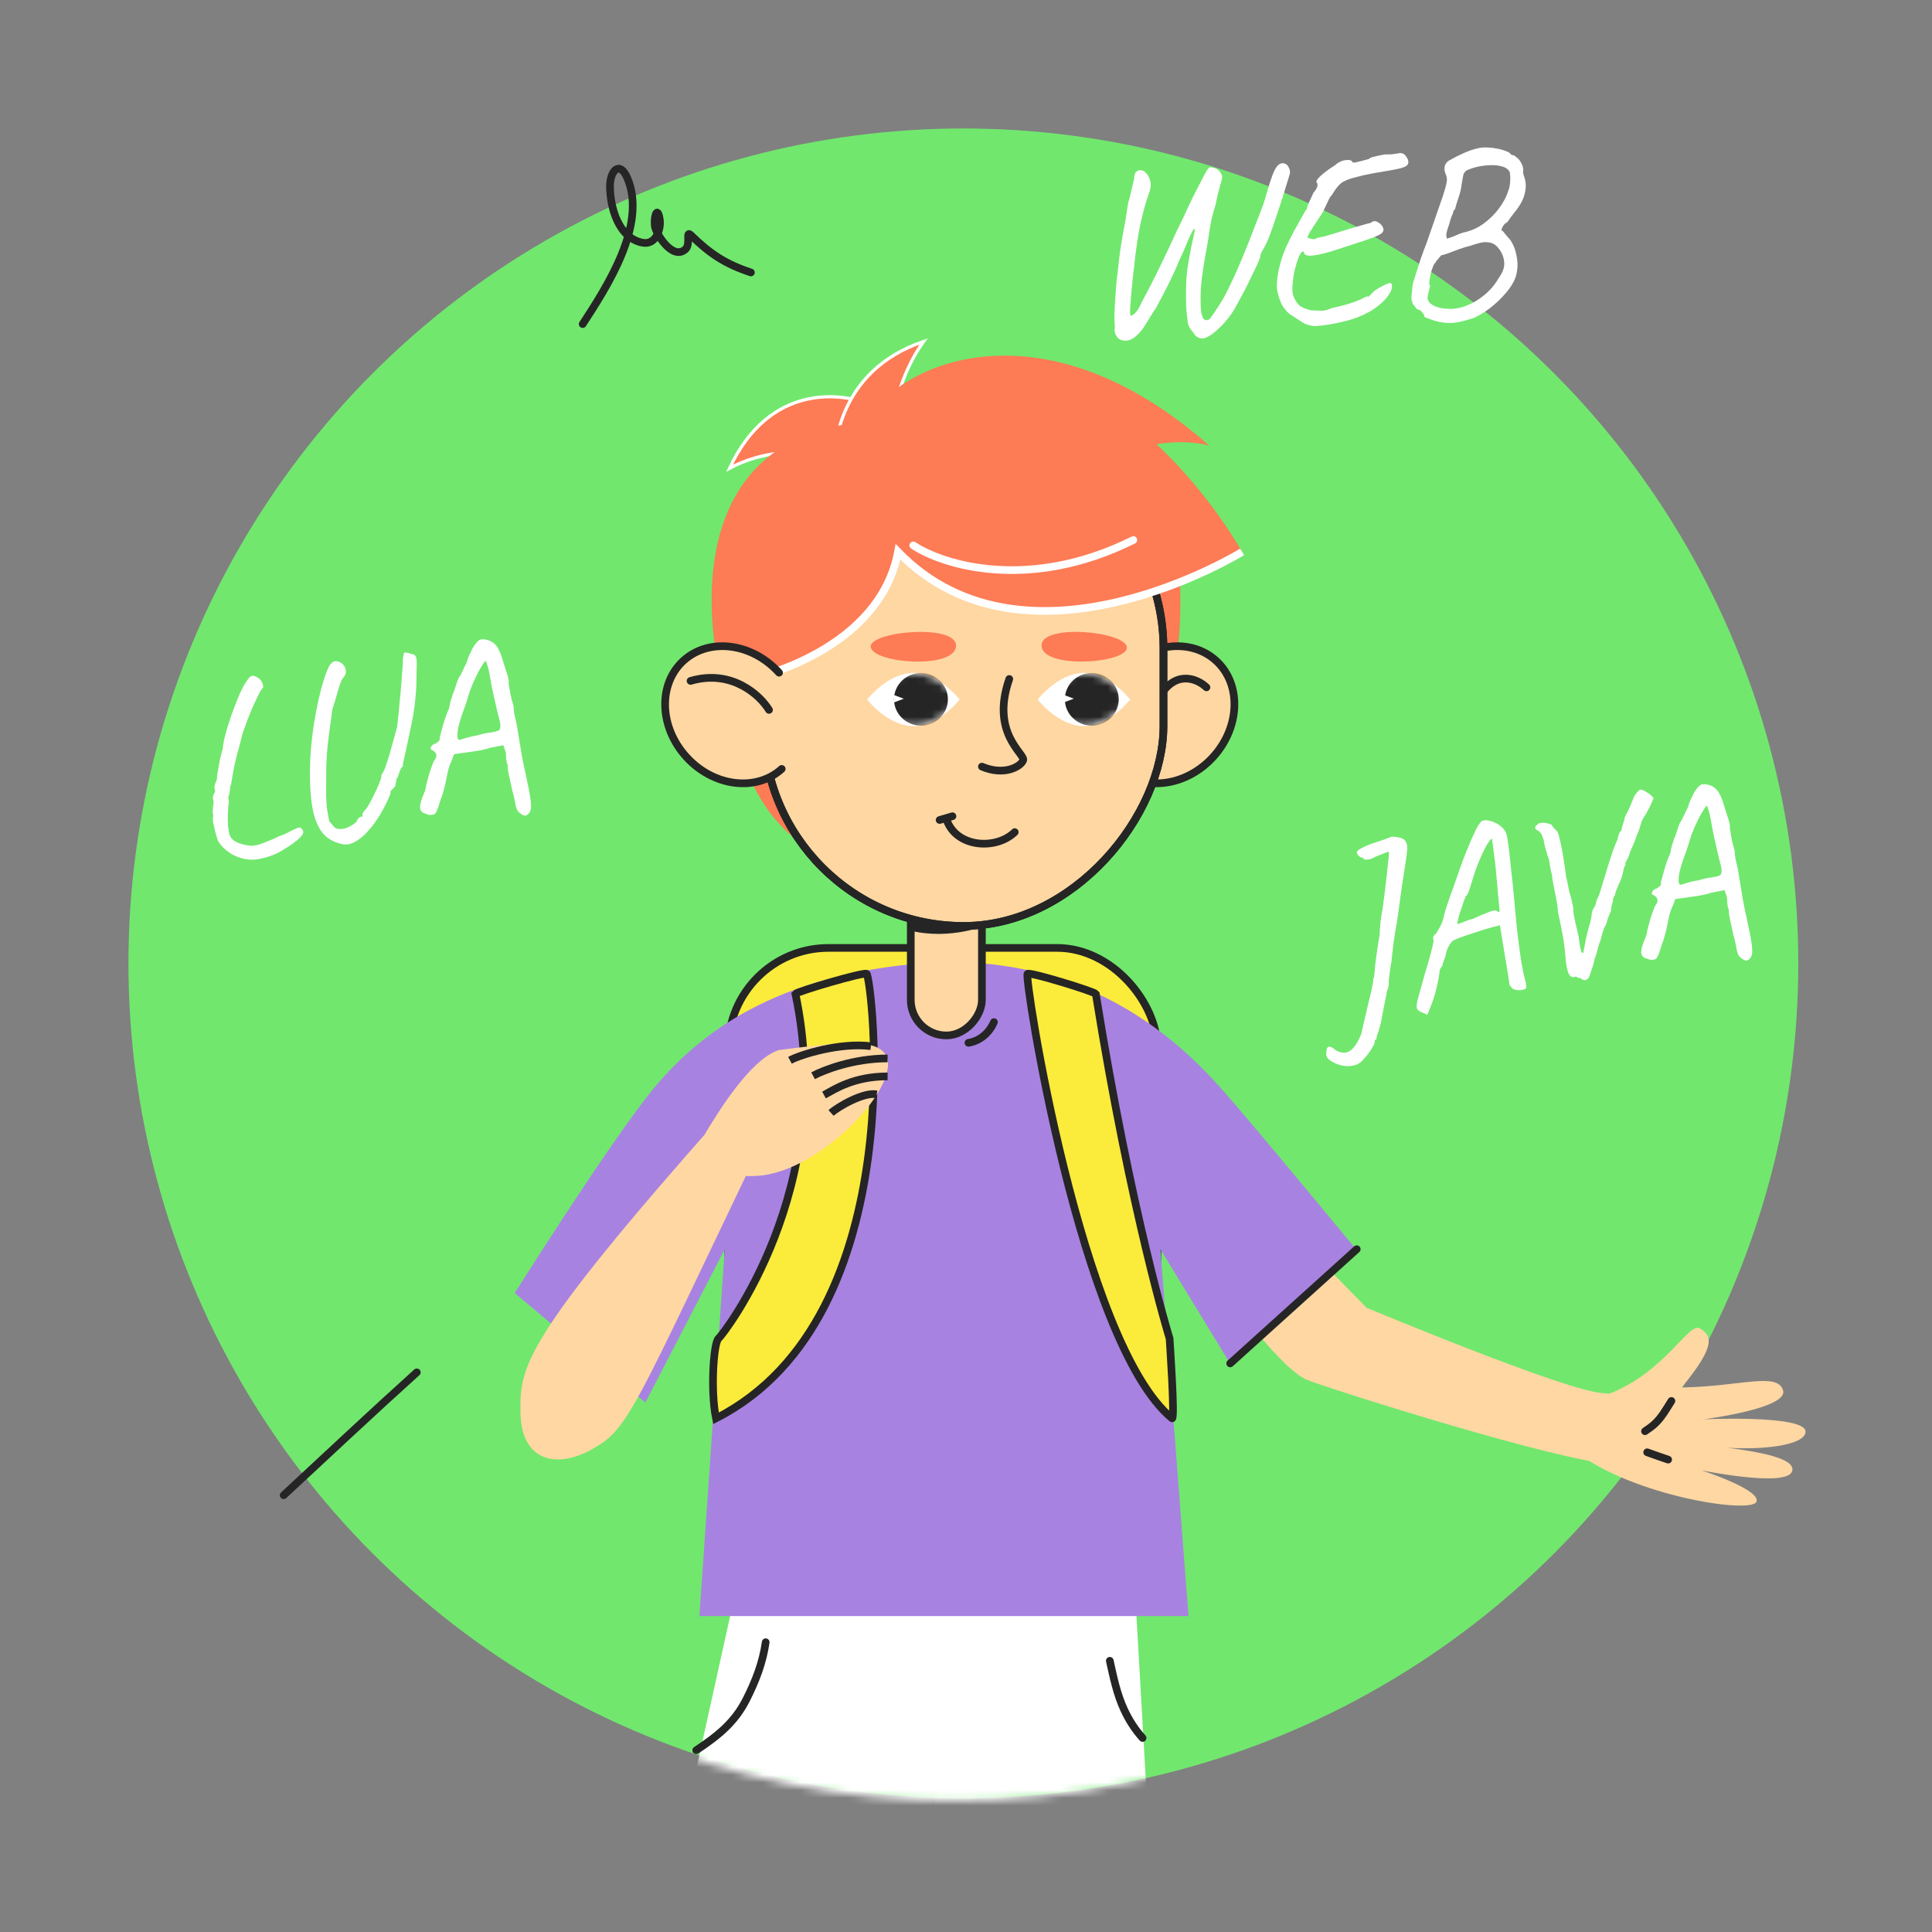 <svg width="252" height="252" viewBox="0 0 252 252" fill="none" xmlns="http://www.w3.org/2000/svg">
<rect x="0" y="0" width="252" height="252" fill="#808080" stroke="none"/>
<g clip-path="url(#clip0_139_21711)">
<circle cx="125.657" cy="125.661" r="108.903" fill="#71E76E"/>
<rect x="94.994" y="123.641" width="55.965" height="74.227" rx="13.071" fill="#FBEB3B" stroke="#252525"/>
<mask id="mask0_139_21711" style="mask-type:alpha" maskUnits="userSpaceOnUse" x="15" y="17" width="219" height="218">
<path d="M233.555 125.997C233.555 186.142 184.797 234.899 124.652 234.899C64.507 234.899 15.749 186.142 15.749 125.997C15.749 65.851 64.507 17.094 124.652 17.094C184.797 17.094 233.555 65.851 233.555 125.997Z" fill="#71E76E"/>
</mask>
<g mask="url(#mask0_139_21711)">
<path d="M79.918 280.046L96.513 205.013L147.724 201.891L152.185 280.046H121.761V234.991L113.107 280.046H79.918Z" fill="white"/>
<path d="M90.814 228.296C93.611 226.431 95.814 224.704 97.345 221.675C98.569 219.254 99.492 216.874 99.873 214.203" stroke="#252525" stroke-linecap="round" stroke-linejoin="round"/>
<path d="M144.757 216.625C145.241 218.822 145.685 220.978 146.634 223.024C147.269 224.392 148.035 225.577 149.033 226.695" stroke="#252525" stroke-linecap="round" stroke-linejoin="round"/>
</g>
<path d="M95.164 61.071C100.33 49.991 109.862 51.047 113.982 52.96L105.974 59.154C104.205 58.819 99.567 58.733 95.164 61.071Z" fill="#FD7B55" stroke="white" stroke-width="0.419"/>
<path d="M94.326 83.584C94.776 91.429 95.918 103.826 104.358 109.874C111.763 115.18 95.085 76.745 94.326 83.584Z" fill="#FD7B55"/>
<path d="M120.458 44.544C109.298 48.337 108.179 58.67 109.014 63.362L116.368 55.779C116.449 53.84 117.382 48.879 120.458 44.544Z" fill="#FD7B55" stroke="white" stroke-width="0.419"/>
<path d="M153.134 67.439C154.335 75.035 155.144 91.482 148.778 96.508C140.819 102.791 144.087 59.9 153.134 67.439Z" fill="#FD7B55"/>
<path d="M178.245 170.574L166.3 158.38L157.885 165.896C157.885 165.896 166.723 178.562 170.559 180.018C174.395 181.473 203.454 190.654 210.177 190.919C216.901 191.185 213.6 181.751 209.204 181.718C204.809 181.686 178.245 170.574 178.245 170.574Z" fill="#FFD7A3"/>
<path d="M208.091 182.398C216.778 179.973 220.13 172.345 221.727 173.272C223.324 174.198 223.846 175.542 219.342 180.978C227.065 180.835 231.797 178.937 232.571 181.329C233.345 183.72 222.19 185.13 222.19 185.13C222.19 185.13 235.627 184.506 235.505 186.766C235.406 188.595 229.541 189.137 225.251 188.825C229.151 189.345 234.278 190.161 233.76 191.892C233.107 194.072 221.916 191.778 221.916 191.778C221.916 191.778 229.641 194.275 229.115 195.86C228.588 197.444 214.326 195.388 206.424 189.998L208.091 182.398Z" fill="#FFD7A3"/>
<path d="M218.011 182.734C217.347 183.781 216.719 184.927 215.788 185.766C215.408 186.109 214.987 186.395 214.565 186.681" stroke="#252525" stroke-linecap="round" stroke-linejoin="round"/>
<path d="M217.584 190.383C216.675 190.061 215.751 189.77 214.85 189.429" stroke="#252525" stroke-linecap="round" stroke-linejoin="round"/>
<path d="M119.064 125.749C99.864 127.604 90.157 135.563 84.179 143.325C78.202 151.087 67.139 168.663 67.139 168.663L84.179 182.938L94.529 162.953L91.228 210.793H155.019L151.361 162.953L160.461 177.871L176.877 162.953C176.877 162.953 165.1 148.678 160.461 143.325C155.822 137.972 143.064 123.429 119.064 125.749Z" fill="#A882E1"/>
<path d="M113.034 127.017C112.62 126.771 104.002 129.313 103.752 129.641C109.139 155.065 94.385 174.01 93.723 174.584C93.061 175.158 92.662 181.457 93.391 185C119.498 171.714 113.614 127.017 113.034 127.017Z" fill="#FBEB3B" stroke="#252525"/>
<path d="M134.03 127.017C134.427 126.771 142.693 129.313 142.933 129.641C147.57 158.505 152.553 174.578 152.553 174.578C152.553 174.578 153.294 185.339 152.87 184.992C140.972 175.234 133.474 127.017 134.03 127.017Z" fill="#FBEB3B" stroke="#252525"/>
<rect width="9.279" height="20.877" rx="4.639" transform="matrix(-1 0 0 1 128.076 114.18)" fill="#FFD7A3" stroke="#252525" stroke-linecap="round" stroke-linejoin="round"/>
<path d="M118.797 121.397C123.793 122.611 128.76 120.892 130.396 119.881L123.169 115.688C119.779 117.085 118.529 117.65 118.797 121.397Z" fill="#252525"/>
<ellipse cx="152.201" cy="93.229" rx="8.168" ry="9.533" transform="rotate(42.178 152.201 93.229)" fill="#FFD7A3" stroke="#252525" stroke-linecap="round" stroke-linejoin="round"/>
<path d="M157.365 89.654C156.29 88.626 153.608 87.355 151.477 90.496" stroke="#252525" stroke-linecap="round" stroke-linejoin="round"/>
<rect width="52.151" height="62.245" rx="26.076" transform="matrix(-1 0 0 1 151.758 58.531)" fill="#FFD7A3" stroke="#252525" stroke-linecap="round" stroke-linejoin="round"/>
<path d="M135.345 91.242C135.345 91.242 138.046 94.71 141.377 94.71C144.709 94.71 147.409 91.242 147.409 91.242C147.409 91.242 144.709 87.773 141.377 87.773C138.046 87.773 135.345 91.242 135.345 91.242Z" fill="white"/>
<mask id="mask1_139_21711" style="mask-type:alpha" maskUnits="userSpaceOnUse" x="135" y="87" width="13" height="8">
<path d="M135.345 91.242C135.345 91.242 138.046 94.71 141.377 94.71C144.708 94.71 147.409 91.242 147.409 91.242C147.409 91.242 144.708 87.773 141.377 87.773C138.046 87.773 135.345 91.242 135.345 91.242Z" fill="white"/>
</mask>
<g mask="url(#mask1_139_21711)">
<ellipse rx="3.514" ry="3.435" transform="matrix(-1 0 0 1 142.408 91.216)" fill="#252525"/>
<path d="M140.063 91.13L138.722 91.633L138.722 90.628L140.063 91.13Z" fill="white"/>
</g>
<path d="M113.102 91.242C113.102 91.242 115.802 94.71 119.134 94.71C122.465 94.71 125.166 91.242 125.166 91.242C125.166 91.242 122.465 87.773 119.134 87.773C115.802 87.773 113.102 91.242 113.102 91.242Z" fill="white"/>
<mask id="mask2_139_21711" style="mask-type:alpha" maskUnits="userSpaceOnUse" x="113" y="87" width="13" height="8">
<path d="M113.102 91.242C113.102 91.242 115.802 94.71 119.134 94.71C122.465 94.71 125.166 91.242 125.166 91.242C125.166 91.242 122.465 87.773 119.134 87.773C115.802 87.773 113.102 91.242 113.102 91.242Z" fill="white"/>
</mask>
<g mask="url(#mask2_139_21711)">
<ellipse rx="3.514" ry="3.435" transform="matrix(-1 0 0 1 120.125 91.216)" fill="#252525"/>
<path d="M117.889 91.138L116.611 91.617L116.611 90.659L117.889 91.138Z" fill="white"/>
</g>
<path d="M113.581 84.44C113.149 82.349 124.948 81.274 124.699 84.298C124.451 87.322 114.013 86.532 113.581 84.44Z" fill="#FD7B55"/>
<path d="M146.979 84.435C146.855 82.343 135.612 81.269 135.861 84.293C136.109 87.316 147.103 86.526 146.979 84.435Z" fill="#FD7B55"/>
<path d="M131.645 88.562C129.147 95.7 133.764 98.348 133.46 99.164C133.156 99.98 131.01 101.237 128.076 99.994" stroke="#252525" stroke-linecap="round" stroke-linejoin="round"/>
<path d="M132.359 108.537C129.941 110.89 124.779 110.591 123.48 106.956M122.558 106.956L124.234 106.464" stroke="#252525" stroke-linecap="round" stroke-linejoin="round"/>
<rect width="52.151" height="62.245" rx="26.076" transform="matrix(-1 0 0 1 151.758 58.531)" stroke="#252525" stroke-linecap="round" stroke-linejoin="round"/>
<path fill-rule="evenodd" clip-rule="evenodd" d="M113.93 53.698C118.647 47.019 136.559 39.502 157.734 58.125C155.567 57.548 153.178 57.573 150.837 57.935C157.871 64.479 162.015 71.99 162.015 71.99C162.015 71.99 133.964 89.322 117.133 71.99C114.788 84.444 99.243 88.9 94.191 89.127C91.288 77.549 91.177 56.924 112.611 55.062C113.177 54.622 113.741 54.207 114.302 53.816L113.93 53.698Z" fill="#FD7B55"/>
<path d="M119.123 71.133C123.034 73.719 134.249 77.199 147.829 70.435" stroke="white" stroke-linecap="round"/>
<path d="M94.191 89.121C99.243 88.894 114.788 84.438 117.133 71.984C133.964 89.315 162.015 71.984 162.015 71.984" stroke="white"/>
<ellipse rx="8.168" ry="9.533" transform="matrix(-0.741 0.671 0.671 0.741 95.564 93.229)" fill="#FFD7A3"/>
<path d="M101.629 99.923C101.833 99.737 102.149 99.753 102.335 99.958C102.52 100.162 102.505 100.478 102.3 100.664L101.629 99.923ZM101.987 87.409C102.173 87.613 102.157 87.929 101.952 88.115C101.748 88.3 101.432 88.285 101.246 88.08L101.987 87.409ZM89.881 98.378C93.281 102.13 98.542 102.72 101.629 99.923L102.3 100.664C98.701 103.925 92.81 103.1 89.14 99.049L89.881 98.378ZM101.246 88.08C97.846 84.327 92.585 83.738 89.498 86.535L88.827 85.794C92.426 82.532 98.317 83.358 101.987 87.409L101.246 88.08ZM89.498 86.535C86.412 89.332 86.481 94.625 89.881 98.378L89.14 99.049C85.47 94.999 85.228 89.055 88.827 85.794L89.498 86.535Z" fill="#252525"/>
<path d="M100.734 92.338C100.877 92.574 100.803 92.882 100.567 93.025C100.331 93.169 100.024 93.094 99.88 92.859L100.734 92.338ZM90.213 89.293C89.948 89.371 89.67 89.218 89.593 88.953C89.515 88.688 89.668 88.41 89.933 88.333L90.213 89.293ZM99.88 92.859C98.778 91.052 95.298 87.81 90.213 89.293L89.933 88.333C95.615 86.676 99.499 90.313 100.734 92.338L99.88 92.859Z" fill="#252525"/>
<path d="M126.318 136.018C127.752 135.793 129.008 134.788 129.646 133.32" stroke="#252525" stroke-linecap="round" stroke-linejoin="round"/>
<path d="M101.594 136.96C97.895 138.162 93.743 144.938 91.981 147.85C91.603 150.075 92.198 153.774 98.8 153.372C107.053 152.869 117.723 141.519 115.538 137.616C114.139 135.117 107.898 136.206 101.594 136.96Z" fill="#FFD7A3"/>
<path d="M106.055 140.317C107.451 139.563 111.349 138.055 115.772 138.055" stroke="#252525"/>
<path d="M103.039 138.299C104.435 137.545 109.573 135.953 113.594 136.456" stroke="#252525"/>
<path d="M107.479 142.828C108.875 142.074 111.349 140.398 115.772 140.398" stroke="#252525"/>
<path d="M108.4 145.171C109.322 144.334 112.673 142.407 114.348 142.742" stroke="#252525"/>
<path d="M160.461 177.837L176.966 162.938" stroke="#252525" stroke-linecap="round" stroke-linejoin="round"/>
<path d="M94.243 145.346C67.891 175.084 67.776 178.354 67.891 184.364C68.004 190.375 72.358 191.733 77.193 189.049C82.028 186.366 82.431 184.364 99.604 148.529L94.243 145.346Z" fill="#FFD7A3"/>
<path d="M76 42.273C79.134 37.468 84.464 29.292 81.815 23.198C80.802 20.866 79.564 22.328 79.564 24.273C79.564 27.029 80.662 31.075 83.832 31.66C85.56 31.979 86.292 29.854 86.036 28.481C85.676 26.553 85.178 28.799 85.473 29.743C85.844 30.928 87.855 33.939 89.413 32.502C90.129 31.841 89.374 29.959 90.116 30.678C92.649 33.133 94.583 34.422 97.948 35.54" stroke="#252525" stroke-linecap="round"/>
<path d="M54.368 179C48.517 184.277 42.777 189.673 37 195.032" stroke="#252525" stroke-linecap="round"/>
<path d="M32.594 112.117C31.704 112.072 30.856 111.798 30.051 111.296C29.268 110.788 28.714 110.214 28.389 109.573C28.313 109.301 28.21 108.946 28.08 108.509C27.971 108.067 27.879 107.656 27.803 107.274C27.749 106.887 27.737 106.658 27.767 106.586C27.822 106.531 27.829 106.398 27.787 106.185C27.749 106.105 27.733 105.965 27.738 105.765C27.759 105.54 27.781 105.316 27.803 105.091C27.859 104.815 27.872 104.603 27.843 104.455C27.81 104.285 27.774 104.159 27.736 104.079C27.736 104.079 27.755 104.009 27.794 103.869C27.828 103.708 27.879 103.576 27.948 103.475C28.05 103.322 28.078 103.185 28.032 103.061C28.006 102.934 27.994 102.87 27.994 102.87C27.956 102.79 27.954 102.669 27.988 102.508C28.023 102.346 28.064 102.217 28.11 102.12C28.145 102.069 28.181 101.974 28.22 101.834C28.275 101.668 28.303 101.586 28.303 101.586C28.29 101.522 28.299 101.344 28.33 101.051C28.382 100.754 28.44 100.434 28.504 100.091C28.565 99.726 28.621 99.395 28.673 99.098C28.746 98.797 28.806 98.598 28.852 98.501L28.84 98.437C28.883 98.208 28.956 97.962 29.058 97.699C29.059 97.589 29.078 97.409 29.117 97.159C29.152 96.887 29.199 96.624 29.259 96.37C29.392 95.814 29.566 95.185 29.78 94.481C30.011 93.752 30.266 93.03 30.544 92.313C30.817 91.576 31.084 90.917 31.345 90.336C31.622 89.731 31.874 89.273 32.099 88.964C32.381 88.49 32.626 88.221 32.834 88.158C33.042 88.095 33.336 88.191 33.717 88.447C33.895 88.566 34.037 88.725 34.142 88.925C34.248 89.125 34.307 89.312 34.319 89.486C34.348 89.634 34.322 89.728 34.242 89.766C34.11 89.88 33.935 90.168 33.718 90.629C33.496 91.07 33.246 91.593 32.969 92.199C32.712 92.801 32.46 93.424 32.212 94.068C31.982 94.687 31.783 95.244 31.616 95.74C31.461 96.41 31.313 97.001 31.172 97.514C31.026 98.006 30.953 98.252 30.953 98.252C30.945 98.32 30.934 98.377 30.921 98.424C30.908 98.47 30.895 98.517 30.882 98.564C30.694 99.284 30.548 99.942 30.444 100.535C30.337 101.108 30.235 101.712 30.14 102.348C30.042 102.522 29.997 102.685 30.005 102.838C30.013 102.991 30.017 103.067 30.017 103.067C29.97 103.054 29.949 103.113 29.953 103.245C29.953 103.355 29.935 103.491 29.901 103.652C29.811 103.758 29.775 103.908 29.791 104.104C29.804 104.278 29.826 104.449 29.86 104.619C29.787 105.031 29.741 105.525 29.722 106.102C29.699 106.657 29.706 107.196 29.743 107.718C29.797 108.215 29.861 108.599 29.937 108.871C30.051 109.223 30.296 109.516 30.673 109.751C31.067 109.96 31.516 110.114 32.021 110.213C32.271 110.252 32.487 110.286 32.669 110.316C32.848 110.325 33.011 110.315 33.16 110.286C33.334 110.274 33.546 110.232 33.796 110.161C34.064 110.064 34.423 109.927 34.873 109.75L34.841 109.756C35.109 109.659 35.385 109.55 35.669 109.428C35.971 109.28 36.254 109.147 36.517 109.029C36.763 108.936 36.999 108.846 37.224 108.757C37.445 108.648 37.615 108.559 37.734 108.492C38.176 108.272 38.499 108.12 38.703 108.036C38.902 107.931 39.063 107.91 39.186 107.974C39.309 108.038 39.404 108.129 39.472 108.248C39.535 108.346 39.554 108.497 39.528 108.7C39.507 108.815 39.368 109.007 39.113 109.278C38.853 109.528 38.53 109.79 38.143 110.065C37.778 110.335 37.406 110.574 37.028 110.781C36.641 111.055 36.161 111.304 35.587 111.527C35.035 111.747 34.483 111.91 33.931 112.019C33.401 112.124 32.955 112.156 32.594 112.117ZM44.903 110.154C43.856 109.986 42.992 109.572 42.31 108.913C41.646 108.228 41.155 107.189 40.836 105.796C40.535 104.379 40.4 102.52 40.432 100.221C40.434 99.448 40.479 98.558 40.567 97.548C40.654 96.539 40.78 95.499 40.944 94.431C41.126 93.337 41.326 92.283 41.545 91.27C41.782 90.231 42.03 89.311 42.291 88.51C42.608 87.543 42.873 86.929 43.086 86.666C43.315 86.379 43.541 86.235 43.761 86.236C44.185 86.262 44.512 86.407 44.74 86.671C44.986 86.909 45.11 87.205 45.113 87.557C45.133 87.883 44.986 88.199 44.671 88.504C44.492 88.826 44.285 89.396 44.049 90.214C43.831 91.007 43.597 91.78 43.349 92.535C43.167 93.849 43.011 95.016 42.881 96.034C42.747 97.03 42.655 97.963 42.606 98.833C42.557 99.703 42.537 100.61 42.547 101.557C42.532 102.486 42.528 103.247 42.535 103.841C42.563 104.431 42.593 104.921 42.626 105.311C42.676 105.676 42.728 105.997 42.782 106.273C42.837 106.549 42.893 106.835 42.952 107.132C43.176 107.375 43.362 107.592 43.51 107.783C43.658 107.974 43.821 108.075 43.999 108.084C44.393 108.182 44.805 108.145 45.234 107.973C45.684 107.796 46.107 107.536 46.503 107.193C46.567 106.96 46.676 106.784 46.829 106.666C46.982 106.548 47.058 106.489 47.058 106.489C47.122 106.586 47.17 106.61 47.204 106.559C47.256 106.483 47.283 106.4 47.288 106.311C47.25 106.23 47.257 106.152 47.308 106.076C47.355 105.978 47.412 105.879 47.48 105.777C47.638 105.68 47.84 105.419 48.087 104.996C48.351 104.547 48.607 104.055 48.855 103.522C49.124 102.984 49.337 102.5 49.495 102.072C49.675 101.64 49.756 101.382 49.739 101.297C49.718 101.191 49.742 101.087 49.81 100.985C49.878 100.883 49.953 100.758 50.034 100.61C50.119 100.483 50.264 100.102 50.47 99.466C50.692 98.805 50.917 98.044 51.145 97.183C51.393 96.318 51.612 95.526 51.8 94.805C51.818 94.559 51.861 94.165 51.931 93.622C51.996 93.058 52.057 92.417 52.114 91.7C52.193 90.979 52.261 90.26 52.318 89.543C52.371 88.805 52.419 88.156 52.463 87.597C52.524 87.011 52.551 86.587 52.543 86.324C52.531 86.04 52.551 85.804 52.602 85.618C52.65 85.41 52.676 85.261 52.68 85.172C52.778 85.109 52.907 85.095 53.069 85.129C53.23 85.163 53.393 85.208 53.558 85.264C53.745 85.315 53.908 85.36 54.048 85.399C54.209 85.544 54.303 85.746 54.332 86.004C54.361 86.263 54.364 86.671 54.342 87.226C54.336 87.757 54.323 88.531 54.303 89.549C54.201 91.377 53.975 93.086 53.627 94.676C53.3 96.262 52.937 97.943 52.538 99.72C52.538 99.72 52.54 99.731 52.544 99.752C52.544 99.752 52.554 99.805 52.575 99.911C52.35 100.11 52.192 100.372 52.102 100.699C52.033 100.911 51.971 101.099 51.916 101.265C51.877 101.405 51.811 101.517 51.718 101.601C51.692 101.805 51.661 101.987 51.627 102.148C51.593 102.31 51.575 102.39 51.575 102.39C51.575 102.5 51.52 102.611 51.409 102.721C51.298 102.831 51.188 102.941 51.077 103.051C50.979 103.114 50.932 103.211 50.936 103.343C50.94 103.474 50.919 103.589 50.872 103.686C50.543 104.479 50.148 105.273 49.688 106.069C49.227 106.866 48.727 107.571 48.186 108.184C47.671 108.815 47.148 109.293 46.617 109.618C46.264 109.842 45.962 109.99 45.712 110.061C45.483 110.128 45.213 110.16 44.903 110.154ZM68.55 106.387C68.465 106.404 68.361 106.38 68.239 106.316C68.12 106.273 67.995 106.199 67.864 106.092C67.686 105.973 67.544 105.814 67.439 105.614C67.354 105.41 67.293 105.213 67.256 105.022C67.21 104.788 67.151 104.491 67.08 104.13C67.013 103.79 66.919 103.423 66.797 103.028C66.675 102.413 66.539 101.778 66.388 101.124C66.238 100.471 66.186 100.04 66.233 99.832C66.111 99.547 66.037 99.231 66.013 98.883C66.005 98.51 65.983 98.228 65.945 98.037L65.649 97.202L63.898 97.547C63.507 97.69 62.906 97.831 62.095 97.969C61.302 98.081 60.347 98.214 59.23 98.368L58.948 99.118C58.901 99.215 58.797 99.468 58.634 99.874C58.493 100.277 58.382 100.718 58.3 101.197C58.248 101.494 58.181 101.827 58.1 102.196C58.014 102.543 57.919 102.904 57.817 103.277C57.731 103.624 57.62 103.955 57.483 104.269C57.273 104.993 57.098 105.502 56.957 105.794C56.833 106.061 56.718 106.205 56.612 106.226C56.421 106.264 56.249 106.287 56.096 106.295C55.965 106.299 55.778 106.247 55.537 106.14C55.075 106.033 54.825 105.774 54.788 105.362C54.772 104.946 54.916 104.389 55.219 103.689C55.296 103.52 55.362 103.353 55.418 103.187C55.473 103.022 55.501 102.939 55.501 102.939C55.493 102.897 55.529 102.691 55.611 102.322C55.71 101.928 55.823 101.498 55.952 101.031C56.102 100.561 56.249 100.135 56.395 99.754C56.536 99.351 56.655 99.118 56.753 99.055C57.051 98.555 56.94 98.158 56.419 97.864C56.258 97.829 56.178 97.757 56.178 97.647C56.174 97.515 56.225 97.384 56.332 97.252C56.459 97.117 56.619 97.03 56.81 96.993C57.001 96.845 57.135 96.741 57.212 96.682C57.309 96.619 57.35 96.545 57.333 96.46C57.325 96.417 57.355 96.235 57.424 95.913C57.51 95.565 57.619 95.169 57.752 94.724C57.88 94.257 58.015 93.823 58.156 93.42C58.314 92.992 58.449 92.668 58.56 92.448C58.676 91.807 58.779 91.379 58.869 91.163C58.954 90.925 59.021 90.703 59.068 90.495C59.153 90.368 59.256 90.105 59.376 89.707C59.496 89.308 59.628 88.918 59.773 88.537C60.012 88.181 60.215 87.811 60.381 87.425C60.565 87.014 60.729 86.673 60.874 86.402C60.934 86.147 61.033 85.864 61.169 85.55C61.327 85.232 61.483 84.904 61.637 84.565C61.952 84.04 62.216 83.701 62.428 83.549C62.658 83.371 63.004 83.336 63.466 83.444C63.996 83.56 64.424 83.828 64.749 84.249C65.075 84.67 65.357 85.32 65.597 86.199C65.757 86.674 65.929 87.214 66.114 87.817C66.316 88.394 66.393 88.842 66.346 89.16C66.421 89.542 66.502 90.011 66.59 90.567C66.699 91.119 66.833 91.633 66.993 92.108C66.987 92.528 67.046 92.991 67.167 93.496C67.285 93.98 67.362 94.318 67.4 94.509C67.438 94.7 67.487 95.01 67.55 95.438C67.608 95.846 67.667 96.198 67.725 96.495C67.863 97.306 67.974 97.979 68.057 98.513C68.161 99.044 68.262 99.553 68.358 100.042C68.471 100.504 68.591 101.054 68.716 101.691C69.089 103.359 69.272 104.514 69.266 105.154C69.265 105.816 69.026 106.227 68.55 106.387ZM59.891 96.518C59.891 96.518 60.131 96.448 60.611 96.31C61.108 96.146 61.655 96.016 62.254 95.92C62.942 95.718 63.523 95.592 63.999 95.543C64.47 95.472 64.744 95.407 64.82 95.348C65.058 95.323 65.198 95.196 65.241 94.967C65.284 94.738 65.272 94.454 65.205 94.114C65.071 93.656 64.916 93.036 64.74 92.255C64.559 91.452 64.379 90.65 64.199 89.848C64.036 89.02 63.913 88.339 63.829 87.804C63.75 87.401 63.658 87.044 63.552 86.734C63.443 86.403 63.388 86.237 63.388 86.237C63.333 86.182 63.212 86.294 63.025 86.573C62.837 86.853 62.63 87.202 62.404 87.622C62.2 88.037 62.003 88.439 61.816 88.829C61.649 89.215 61.529 89.503 61.457 89.694C61.393 89.817 61.288 90.124 61.142 90.615C60.997 91.107 60.825 91.637 60.629 92.205C60.09 93.612 59.78 94.665 59.697 95.365C59.614 96.065 59.679 96.449 59.891 96.518Z" fill="white"/>
<path d="M156.984 44.133C156.704 44.168 156.442 44.114 156.197 43.974C155.975 43.854 155.816 43.688 155.72 43.475C155.629 43.371 155.491 43.194 155.306 42.942C155.122 42.69 155.002 42.436 154.947 42.178C154.851 41.49 154.778 40.822 154.727 40.175C154.698 39.526 154.69 38.617 154.702 37.447C154.724 36.493 154.802 35.569 154.935 34.676C155.089 33.759 155.236 32.941 155.377 32.22C155.539 31.498 155.665 30.929 155.755 30.514C155.843 30.076 155.855 29.859 155.79 29.862C155.704 29.866 155.582 30.034 155.423 30.366C155.264 30.676 155.086 31.063 154.891 31.527C154.695 31.99 154.499 32.454 154.304 32.917C154.107 33.359 153.939 33.724 153.801 34.012C153.528 34.696 153.204 35.425 152.827 36.2C152.471 36.952 152.103 37.683 151.724 38.393C151.344 39.103 151.015 39.724 150.736 40.257C150.551 40.481 150.338 40.805 150.097 41.227C149.855 41.628 149.593 42.051 149.31 42.497C149.026 42.943 148.729 43.313 148.418 43.609C147.963 44.084 147.498 44.354 147.025 44.419C146.573 44.482 146.179 44.381 145.842 44.114C145.773 44.031 145.693 43.926 145.6 43.8C145.531 43.695 145.47 43.547 145.418 43.354C145.366 43.161 145.366 42.934 145.42 42.672C145.384 42.37 145.364 41.906 145.357 41.278C145.371 40.627 145.404 39.922 145.457 39.162C145.508 38.38 145.561 37.631 145.616 36.913C145.692 36.196 145.762 35.597 145.827 35.117C145.959 33.726 146.155 32.298 146.414 30.836C146.695 29.372 146.943 27.9 147.158 26.417C147.311 25.977 147.441 25.484 147.546 24.938C147.672 24.369 147.8 23.844 147.93 23.362C147.93 22.885 148.024 22.567 148.212 22.407C148.398 22.226 148.612 22.162 148.853 22.216C149.114 22.247 149.325 22.368 149.486 22.577C149.712 22.784 149.889 23.111 150.018 23.56C150.168 24.008 150.107 24.585 149.836 25.29C149.451 26.368 149.088 27.684 148.746 29.237C148.425 30.767 148.151 32.62 147.924 34.796C147.861 35.318 147.791 35.939 147.715 36.657C147.639 37.375 147.573 38.071 147.517 38.745C147.461 39.418 147.421 39.983 147.398 40.439C147.397 40.894 147.418 41.131 147.463 41.151C147.637 41.186 147.869 41.046 148.158 40.73C148.446 40.392 148.697 39.958 148.912 39.429C149.732 37.919 150.538 36.346 151.331 34.708C152.144 33.047 152.915 31.41 153.644 29.796C153.983 29.153 154.32 28.456 154.654 27.704C155.009 26.931 155.345 26.223 155.663 25.58C156.001 24.916 156.31 24.317 156.589 23.785C156.867 23.231 157.107 22.776 157.307 22.421C157.508 22.065 157.672 21.863 157.8 21.814C158.147 21.82 158.442 21.893 158.687 22.034C158.952 22.152 159.181 22.423 159.373 22.848C159.421 22.954 159.419 23.138 159.365 23.4C159.312 23.662 159.247 23.893 159.169 24.091C159.154 24.243 159.071 24.561 158.92 25.044C158.79 25.526 158.673 26.062 158.57 26.651C158.38 27.245 158.211 27.837 158.065 28.428C157.939 28.997 157.851 29.466 157.803 29.837C157.672 30.774 157.502 31.81 157.293 32.946C157.083 34.059 156.906 35.172 156.761 36.283C156.637 37.371 156.583 38.348 156.601 39.213C156.606 39.819 156.627 40.295 156.665 40.64C156.723 40.983 156.8 41.251 156.896 41.441C156.947 41.612 157.081 41.715 157.299 41.748C157.539 41.781 157.73 41.696 157.872 41.495C158.28 40.935 158.626 40.432 158.909 39.986C159.213 39.518 159.495 39.051 159.756 38.584C160.015 38.096 160.283 37.553 160.559 36.956C161.055 35.938 161.557 34.811 162.064 33.576C162.592 32.318 163.088 31.072 163.553 29.838C164.039 28.604 164.456 27.524 164.804 26.599C165.162 25.413 165.444 24.469 165.651 23.767C165.879 23.064 166.083 22.535 166.262 22.18C166.441 21.826 166.635 21.579 166.846 21.44C166.95 21.348 167.099 21.298 167.294 21.29C167.488 21.281 167.687 21.358 167.889 21.523C167.979 21.605 168.061 21.742 168.135 21.934C168.229 22.103 168.271 22.318 168.261 22.578C168.169 22.928 167.999 23.488 167.752 24.257C167.527 25.025 167.261 25.871 166.956 26.794C166.651 27.718 166.355 28.597 166.068 29.433C165.781 30.269 165.529 30.94 165.314 31.448C165.097 31.913 164.887 32.312 164.686 32.646C164.484 32.98 164.387 33.233 164.395 33.406C164.399 33.492 164.303 33.767 164.107 34.231C163.911 34.673 163.654 35.215 163.336 35.857C163.04 36.498 162.712 37.163 162.354 37.85C161.995 38.538 161.655 39.17 161.334 39.748C161.014 40.325 160.742 40.77 160.517 41.084C160.007 41.778 159.503 42.353 159.003 42.808C158.526 43.263 158.108 43.596 157.749 43.807C157.39 44.018 157.135 44.127 156.984 44.133ZM171.618 42.534C170.946 42.52 170.342 42.342 169.807 41.998C169.294 41.653 168.747 41.298 168.168 40.935C167.784 40.584 167.475 40.208 167.24 39.807C167.005 39.384 166.806 38.83 166.646 38.145C166.541 37.738 166.517 37.219 166.576 36.589C166.634 35.958 166.746 35.325 166.913 34.69C167.078 34.032 167.238 33.505 167.394 33.109C167.626 32.492 167.921 31.829 168.279 31.12C168.657 30.388 169.027 29.7 169.388 29.056C169.769 28.389 170.07 27.856 170.29 27.456C170.435 27.298 170.496 27.22 170.475 27.221C170.474 27.199 170.473 27.188 170.473 27.188C170.468 27.08 170.564 26.805 170.761 26.363C170.978 25.899 171.166 25.49 171.323 25.136C171.632 24.776 171.803 24.487 171.836 24.269C171.87 24.051 171.83 23.879 171.716 23.754C171.669 23.67 171.737 23.515 171.922 23.29C172.107 23.066 172.388 22.804 172.764 22.505C173.14 22.207 173.571 21.906 174.055 21.603C174.555 21.169 175.043 20.93 175.517 20.887C176.012 20.822 176.308 20.906 176.406 21.14C176.408 21.205 176.528 21.221 176.765 21.189C177.022 21.134 177.312 21.067 177.633 20.987C177.975 20.885 178.275 20.807 178.532 20.752C178.634 20.617 178.878 20.509 179.264 20.427C179.671 20.322 180.143 20.225 180.681 20.136C180.963 20.145 181.233 20.143 181.492 20.132C181.772 20.097 181.998 20.066 182.17 20.036C182.364 20.006 182.461 19.991 182.461 19.991C182.61 19.941 182.784 19.954 182.982 20.032C183.202 20.109 183.407 20.338 183.598 20.719C183.767 21.101 183.726 21.395 183.475 21.602C183.246 21.807 182.691 21.983 181.81 22.131C181.165 22.247 180.607 22.348 180.134 22.434C179.661 22.499 179.167 22.586 178.652 22.695C178.136 22.784 177.504 22.931 176.755 23.138C176.22 23.27 175.783 23.42 175.444 23.587C175.104 23.732 174.81 23.951 174.564 24.244C174.316 24.515 174.041 24.906 173.739 25.418C173.593 25.532 173.411 25.822 173.194 26.287C172.976 26.751 172.759 27.216 172.542 27.68C171.975 28.55 171.478 29.309 171.052 29.956C170.647 30.58 170.491 30.945 170.582 31.049C170.582 31.049 170.702 31.076 170.943 31.13C171.183 31.184 171.347 31.209 171.433 31.206C171.645 31.088 171.901 31 172.201 30.944C172.523 30.886 172.781 30.831 172.973 30.779C174.298 30.373 175.334 30.056 176.081 29.827C176.851 29.598 177.428 29.431 177.813 29.327C178.219 29.201 178.529 29.122 178.744 29.09C179.036 28.839 179.326 28.783 179.614 28.921C179.923 29.059 180.172 29.286 180.359 29.602C180.478 29.835 180.487 30.041 180.387 30.218C180.308 30.395 180.046 30.58 179.6 30.773C179.175 30.966 178.536 31.2 177.682 31.477C176.828 31.753 175.708 32.118 174.321 32.57C173.148 32.969 172.141 33.22 171.301 33.323C170.461 33.425 170.053 33.26 170.077 32.826C169.922 32.746 169.754 32.862 169.573 33.173C169.413 33.462 169.257 33.859 169.107 34.364C168.956 34.868 168.829 35.405 168.724 35.972C168.641 36.539 168.59 37.072 168.569 37.571C168.569 38.047 168.617 38.403 168.714 38.636C168.909 39.126 169.154 39.515 169.449 39.805C169.742 40.073 170.261 40.299 171.006 40.482C171.439 40.484 171.862 40.498 172.275 40.523C172.687 40.547 173.148 40.44 173.657 40.201C174.922 39.927 175.917 39.655 176.641 39.384C177.365 39.114 177.779 38.933 177.883 38.841C178.052 38.747 178.158 38.699 178.202 38.697C178.266 38.673 178.352 38.658 178.46 38.653C178.4 38.764 178.422 38.774 178.526 38.682C178.651 38.569 178.816 38.399 179.023 38.173C179.251 37.946 179.555 37.727 179.935 37.515C180.315 37.303 180.654 37.136 180.952 37.014C181.271 36.892 181.444 36.884 181.471 36.991C181.61 37.201 181.602 37.505 181.447 37.902C181.29 38.277 180.995 38.701 180.562 39.176C180.128 39.628 179.563 40.076 178.868 40.519C177.75 41.175 176.526 41.653 175.197 41.95C173.869 42.27 172.676 42.464 171.618 42.534ZM192.398 41.405C191.716 41.652 191.043 41.845 190.377 41.983C189.735 42.142 189.043 42.173 188.303 42.076C187.585 42 186.751 41.756 185.801 41.344C185.769 41.107 185.662 40.895 185.48 40.709C185.319 40.499 185.141 40.388 184.946 40.375C184.858 40.358 184.745 40.255 184.607 40.066C184.49 39.876 184.375 39.73 184.262 39.627C184.186 39.37 184.133 39.156 184.104 38.984C184.096 38.811 184.107 38.583 184.138 38.3C184.167 37.996 184.213 37.572 184.275 37.027C184.371 36.742 184.503 36.313 184.672 35.743C184.862 35.15 185.071 34.501 185.3 33.798C185.549 33.072 185.809 32.368 186.082 31.684C186.772 29.704 187.309 28.153 187.692 27.032C188.096 25.909 188.372 25.074 188.521 24.526C188.67 23.978 188.738 23.585 188.728 23.347C188.717 23.109 188.652 22.874 188.534 22.641C188.386 22.236 188.369 21.869 188.484 21.539C188.621 21.208 188.891 20.958 189.295 20.788C189.696 20.553 190.108 20.34 190.533 20.148C190.978 19.933 191.414 19.751 191.84 19.602C192.267 19.453 192.662 19.348 193.028 19.288C193.329 19.232 193.696 19.215 194.13 19.239C194.564 19.263 194.989 19.319 195.405 19.409C195.842 19.497 196.215 19.611 196.524 19.748C196.833 19.864 197.023 20.008 197.096 20.177C197.096 20.177 197.129 20.187 197.194 20.206C197.26 20.224 197.293 20.233 197.293 20.233C197.293 20.233 197.337 20.242 197.424 20.26C197.512 20.278 197.646 20.369 197.826 20.534C198.072 20.697 198.29 20.979 198.482 21.382C198.672 21.763 198.731 22.118 198.659 22.446C198.663 22.532 198.691 22.672 198.743 22.864C198.817 23.056 198.88 23.27 198.934 23.505C199.069 24.084 199.033 24.735 198.827 25.459C198.622 26.183 198.169 26.961 197.471 27.794C197.225 28.108 197 28.411 196.797 28.701C196.615 28.991 196.469 29.127 196.36 29.111C196.153 29.315 196.001 29.538 195.903 29.781C195.805 30.002 195.854 30.13 196.05 30.164C196.05 30.164 196.131 30.269 196.292 30.478C196.453 30.687 196.67 30.937 196.943 31.228C197.382 31.837 197.674 32.571 197.821 33.43C197.989 34.267 197.971 35.08 197.769 35.869C197.642 36.416 197.313 37.048 196.782 37.764C196.25 38.46 195.598 39.139 194.827 39.801C194.076 40.441 193.266 40.976 192.398 41.405ZM188.774 40.268C189.535 40.342 190.342 40.219 191.193 39.9C192.045 39.58 192.847 39.111 193.599 38.492C194.371 37.851 194.978 37.142 195.42 36.364C195.991 35.58 196.252 34.887 196.203 34.282C196.175 33.656 195.964 33.07 195.572 32.524C195.225 32.042 194.844 31.756 194.429 31.666C194.012 31.555 193.579 31.553 193.129 31.66C192.679 31.766 192.209 31.907 191.719 32.08C191.311 32.164 190.841 32.304 190.309 32.501C189.776 32.698 189.286 32.883 188.839 33.054C188.413 33.203 188.135 33.281 188.005 33.287C188.005 33.287 187.943 33.354 187.819 33.49C187.696 33.625 187.572 33.772 187.449 33.929C187.326 34.064 187.255 34.176 187.237 34.263C187.131 34.311 187.02 34.489 186.904 34.798C186.787 35.085 186.682 35.414 186.591 35.786C186.52 36.136 186.469 36.452 186.439 36.735C186.408 37.018 186.414 37.159 186.458 37.157C186.567 37.173 186.564 37.347 186.448 37.677C186.355 38.006 186.291 38.279 186.258 38.497C186.108 39.024 186.301 39.448 186.835 39.771C187.391 40.092 188.037 40.258 188.774 40.268ZM188.88 31.071C189.052 31.042 189.34 30.942 189.744 30.772C190.147 30.581 190.519 30.434 190.861 30.332C191.826 30.137 192.708 29.751 193.505 29.174C194.322 28.574 195.006 27.894 195.557 27.133C196.128 26.349 196.517 25.606 196.723 24.904C196.842 24.661 196.924 24.3 196.967 23.821C197.01 23.321 197.004 22.964 196.951 22.75L196.94 22.491C196.77 22.087 196.379 21.812 195.766 21.666C195.153 21.521 194.448 21.498 193.652 21.599C192.854 21.678 192.094 21.875 191.372 22.189C191.076 22.354 190.903 22.589 190.851 22.894C190.799 23.178 190.73 23.571 190.644 24.073C190.582 24.617 190.455 25.164 190.263 25.714C190.072 26.264 189.921 26.758 189.81 27.196C189.793 27.284 189.742 27.362 189.658 27.43C189.575 27.499 189.537 27.609 189.543 27.761C189.543 27.761 189.474 27.915 189.337 28.224C189.221 28.533 189.117 28.873 189.025 29.245C188.891 29.62 188.786 29.949 188.713 30.234C188.66 30.518 188.634 30.66 188.634 30.66C188.634 30.66 188.649 30.756 188.68 30.95C188.732 31.143 188.798 31.183 188.88 31.071Z" fill="white"/>
<path d="M177.417 138.598C177.089 138.839 176.688 138.984 176.213 139.034C175.763 139.1 175.292 139.061 174.8 138.915C174.313 138.791 173.863 138.582 173.453 138.288C173.271 138.147 173.142 137.996 173.066 137.835C172.994 137.695 172.973 137.478 173.004 137.186C173.035 136.783 173.135 136.565 173.305 136.531C173.538 136.485 173.843 136.634 174.22 136.979C174.919 137.393 175.532 137.426 176.059 137.08C176.607 136.729 177.11 135.98 177.567 134.831C177.632 134.488 177.743 133.992 177.902 133.343C178.061 132.694 178.222 132.001 178.385 131.263C178.57 130.521 178.733 129.839 178.875 129.215C179.012 128.571 179.099 128.113 179.133 127.842C179.133 127.842 179.127 127.81 179.114 127.746C179.119 127.657 179.155 127.562 179.223 127.46C179.228 127.371 179.247 127.191 179.282 126.919C179.317 126.648 179.343 126.334 179.361 125.978C179.4 125.727 179.448 125.354 179.504 124.858C179.582 124.358 179.656 123.836 179.725 123.293C179.816 122.746 179.891 122.29 179.952 121.925C179.97 121.459 180.003 120.956 180.051 120.417C180.117 119.853 180.175 119.423 180.227 119.126C180.278 118.94 180.339 118.575 180.408 118.032C180.473 117.468 180.551 116.857 180.642 116.2C180.734 115.322 180.827 114.51 180.923 113.763C181.014 112.996 181.079 112.376 181.119 111.906C181.175 111.409 181.176 111.134 181.121 111.078C181.121 111.078 180.936 111.148 180.567 111.287C180.219 111.421 179.83 111.575 179.401 111.748C179.07 111.968 178.719 112.092 178.35 112.12C177.998 112.124 177.824 112.081 177.829 111.992C177.812 111.907 177.803 111.864 177.803 111.864C177.799 111.843 177.797 111.833 177.797 111.833C177.742 111.888 177.655 111.894 177.536 111.851C177.413 111.787 177.297 111.7 177.187 111.589C177.073 111.457 177.005 111.338 176.984 111.232C176.951 111.062 177.134 110.872 177.533 110.661C177.928 110.429 178.447 110.205 179.088 109.991C179.5 109.843 179.903 109.709 180.298 109.587C180.71 109.439 181.05 109.317 181.317 109.221C181.39 109.14 181.538 109.111 181.763 109.133C182.009 109.15 182.259 109.189 182.514 109.249C182.789 109.305 182.993 109.386 183.124 109.493C183.285 109.638 183.395 109.803 183.453 109.99C183.534 110.173 183.565 110.442 183.547 110.799C183.529 111.155 183.466 111.675 183.358 112.357C183.267 113.015 183.126 113.924 182.936 115.086C182.729 116.494 182.551 117.775 182.404 118.929C182.252 120.061 182.097 121.007 181.938 121.766C181.92 122.012 181.87 122.374 181.788 122.853C181.727 123.328 181.669 123.814 181.612 124.31C181.552 124.785 181.508 125.18 181.482 125.494C181.391 125.93 181.318 126.397 181.261 126.893C181.205 127.389 181.161 127.784 181.131 128.076C181.164 128.246 181.159 128.445 181.116 128.674C181.073 128.903 181.009 129.081 180.924 129.208C180.924 129.208 180.887 129.414 180.814 129.825C180.737 130.216 180.642 130.686 180.53 131.237C180.444 131.695 180.345 132.2 180.233 132.751C180.147 133.32 180.046 133.758 179.93 134.068C179.874 134.343 179.793 134.602 179.686 134.843C179.584 135.106 179.541 135.28 179.558 135.365C179.558 135.365 179.553 135.399 179.545 135.467C179.557 135.53 179.521 135.571 179.436 135.587C179.436 135.587 179.408 135.615 179.353 135.67C179.302 135.746 179.287 135.837 179.308 135.943C179.29 136.079 179.207 136.272 179.058 136.522C178.93 136.767 178.762 137.032 178.553 137.316C178.366 137.595 178.161 137.845 177.94 138.065C177.744 138.302 177.57 138.48 177.417 138.598ZM185.583 132.094C185.159 131.957 184.901 131.765 184.808 131.519C184.736 131.268 184.797 130.793 184.99 130.094C185.183 129.394 185.487 128.309 185.903 126.838C186.224 125.783 186.46 124.964 186.61 124.384C186.777 123.777 186.88 123.349 186.919 123.099C186.979 122.845 187.003 122.686 186.99 122.622C186.91 122.439 186.902 122.286 186.966 122.164C187.026 122.02 187.143 121.886 187.317 121.764C187.402 121.637 187.535 121.412 187.714 121.09C187.914 120.764 188.083 120.389 188.22 119.965C188.323 119.482 188.456 118.982 188.618 118.464C188.781 117.947 189.006 117.297 189.292 116.513C189.574 115.707 189.942 114.665 190.395 113.385C190.673 112.558 190.992 111.713 191.351 110.848C191.705 109.962 192.094 109.081 192.516 108.204C192.691 107.861 192.858 107.586 193.015 107.378C193.168 107.149 193.343 107.027 193.538 107.01C193.793 106.96 194.096 106.989 194.448 107.096C194.821 107.199 195.173 107.361 195.503 107.582C195.833 107.804 196.093 108.061 196.283 108.355C196.423 108.503 196.537 108.856 196.624 109.412C196.712 109.968 196.801 110.645 196.892 111.443C196.983 112.241 197.074 113.094 197.165 114.002C197.273 114.885 197.38 115.933 197.487 117.147C197.594 118.36 197.711 119.627 197.839 120.947C197.988 122.262 198.15 123.531 198.325 124.754C198.495 125.955 198.7 126.995 198.94 127.874C198.999 128.061 199.034 128.241 199.046 128.415C199.059 128.589 199.075 128.729 199.096 128.835C198.994 128.988 198.792 129.083 198.491 129.12C198.215 129.174 197.926 129.165 197.625 129.092C197.345 129.015 197.166 128.885 197.085 128.702C197.009 128.651 196.95 128.575 196.908 128.473C196.883 128.345 196.843 128.089 196.789 127.702C196.735 127.316 196.637 126.707 196.495 125.875L195.638 120.686L195.23 120.799C195.039 120.837 194.683 120.929 194.16 121.076C193.638 121.224 193.078 121.4 192.479 121.606C191.876 121.791 191.317 121.979 190.803 122.168C190.307 122.332 189.969 122.465 189.791 122.566C189.599 122.604 189.391 122.777 189.165 123.086C188.961 123.391 188.782 123.768 188.628 124.217C188.601 124.531 188.505 124.881 188.338 125.267C188.189 125.627 188.125 125.86 188.145 125.966C188.018 126.102 187.916 126.254 187.839 126.424C187.783 126.589 187.755 126.671 187.755 126.671C187.78 126.799 187.737 127.138 187.625 127.689C187.53 128.215 187.395 128.815 187.219 129.489C187.039 130.142 186.844 130.721 186.635 131.225L186.167 132.375L185.583 132.094ZM190.153 120.543C190.153 120.543 190.255 120.501 190.458 120.417C190.684 120.329 190.94 120.234 191.229 120.133C191.535 120.006 191.815 119.918 192.07 119.868C192.92 119.48 193.54 119.214 193.931 119.071C194.317 118.907 194.585 118.81 194.733 118.781C194.903 118.747 195.058 118.75 195.198 118.788C195.304 118.878 195.39 118.927 195.458 118.935C195.547 118.94 195.592 118.942 195.592 118.942C195.605 118.896 195.588 118.645 195.543 118.191C195.498 117.737 195.442 117.175 195.376 116.504C195.331 115.83 195.272 115.136 195.197 114.423C195.14 113.684 195.074 113.014 194.999 112.411C194.92 111.787 194.86 111.314 194.819 110.992C194.76 110.584 194.711 110.219 194.669 109.896C194.623 109.553 194.6 109.381 194.6 109.381C194.473 109.406 194.243 109.694 193.911 110.244C193.599 110.791 193.264 111.496 192.906 112.361C192.547 113.225 192.23 114.137 191.956 115.095C191.823 115.54 191.693 115.94 191.565 116.296C191.436 116.652 191.319 116.841 191.213 116.862C191.179 116.912 191.089 117.129 190.944 117.51C190.816 117.866 190.677 118.279 190.527 118.75C190.373 119.199 190.255 119.608 190.173 119.977C190.087 120.325 190.081 120.513 190.153 120.543ZM206.077 127.559C206.077 127.559 206.022 127.558 205.912 127.558C205.823 127.554 205.71 127.488 205.575 127.36C205.192 127.546 204.889 127.462 204.666 127.109C204.459 126.731 204.31 126.088 204.219 125.18C204.154 124.178 204.046 123.24 203.896 122.366C203.742 121.47 203.541 120.451 203.294 119.31C203.239 119.144 203.203 118.963 203.187 118.768C203.188 118.548 203.18 118.395 203.163 118.31C203.121 117.987 203.046 117.55 202.937 116.998C202.824 116.425 202.714 115.863 202.605 115.311C202.496 114.759 202.438 114.352 202.43 114.089C202.367 113.881 202.317 113.681 202.279 113.49C202.237 113.278 202.195 113.066 202.154 112.853C202.129 112.616 202.093 112.38 202.047 112.147C202.009 112.066 201.934 111.849 201.82 111.497C201.724 111.119 201.608 110.701 201.474 110.242C201.407 109.792 201.334 109.476 201.254 109.293C201.19 109.085 201.127 108.932 201.064 108.835C200.996 108.716 200.905 108.59 200.791 108.458C200.546 108.33 200.38 108.22 200.296 108.126C200.232 108.028 200.224 107.931 200.271 107.833C200.318 107.736 200.399 107.643 200.514 107.554C200.624 107.444 200.765 107.372 200.934 107.339C201.104 107.305 201.291 107.302 201.495 107.328C201.719 107.349 201.963 107.412 202.226 107.514C202.311 107.497 202.391 107.57 202.467 107.731C202.564 107.888 202.748 108.095 203.019 108.35C203.15 108.457 203.272 108.741 203.386 109.204C203.495 109.645 203.612 110.185 203.738 110.821C203.859 111.437 203.961 112.067 204.044 112.712C204.148 113.353 204.229 113.933 204.287 114.45C204.342 114.616 204.39 114.805 204.432 115.017C204.474 115.229 204.518 115.452 204.564 115.686C204.61 115.919 204.654 116.142 204.696 116.354C204.755 116.541 204.811 116.717 204.866 116.883C204.933 117.112 205.007 117.428 205.086 117.832C205.183 118.21 205.226 118.488 205.217 118.666C205.204 118.823 205.221 119.018 205.267 119.251C205.309 119.464 205.373 119.793 205.461 120.238C205.566 120.659 205.711 121.281 205.895 122.104C205.958 122.533 206.014 122.93 206.064 123.295C206.135 123.656 206.2 123.929 206.259 124.116C206.339 124.299 206.425 124.348 206.519 124.263C206.623 123.67 206.719 123.154 206.81 122.718C206.896 122.26 207.016 121.751 207.17 121.191C207.2 121.119 207.252 120.933 207.325 120.632C207.419 120.327 207.492 120.026 207.544 119.729C207.612 119.406 207.632 119.226 207.602 119.188C207.602 119.188 207.615 119.141 207.641 119.048C207.663 118.934 207.703 118.804 207.763 118.66C207.823 118.516 207.906 118.378 208.012 118.247C208.136 117.98 208.196 117.781 208.192 117.65C208.21 117.514 208.323 117.249 208.532 116.855C208.66 116.499 208.823 115.982 209.02 115.304C209.238 114.621 209.459 113.894 209.681 113.123C209.925 112.347 210.159 111.628 210.381 110.967C210.625 110.302 210.826 109.81 210.983 109.492C211.005 109.378 211.026 109.263 211.048 109.149C211.091 109.03 211.125 108.924 211.151 108.831C211.193 108.712 211.24 108.615 211.292 108.539C211.343 108.463 211.406 108.395 211.483 108.336C211.492 108.157 211.552 107.903 211.663 107.572C211.796 107.238 211.886 106.911 211.933 106.593C212.334 105.831 212.614 105.235 212.772 104.807C212.947 104.354 213.09 104.017 213.201 103.797C213.355 103.568 213.495 103.386 213.623 103.251C213.768 103.09 213.882 103.001 213.967 102.984C214.145 102.993 214.372 103.081 214.647 103.247C214.919 103.392 215.162 103.565 215.378 103.765C215.589 103.943 215.685 104.09 215.663 104.204C215.612 104.281 215.535 104.45 215.432 104.713C215.326 104.954 215.176 105.26 214.984 105.628C214.81 105.971 214.594 106.333 214.339 106.714C214.189 106.964 214.059 107.31 213.948 107.751C213.832 108.17 213.686 108.552 213.512 108.895C213.422 109.221 213.278 109.613 213.082 110.071C212.881 110.508 212.721 110.87 212.602 111.158C212.546 111.434 212.462 111.682 212.351 111.902C212.236 112.101 212.115 112.323 211.987 112.569C212.058 112.709 212.058 112.82 211.986 112.9C211.913 112.98 211.864 113.067 211.839 113.16C211.697 113.784 211.585 114.225 211.504 114.483C211.423 114.742 211.295 115.043 211.12 115.386C211.064 115.551 210.983 115.755 210.876 115.996C210.765 116.216 210.692 116.462 210.658 116.734C210.538 116.912 210.457 117.06 210.415 117.178C210.368 117.276 210.365 117.376 210.407 117.478C210.407 117.478 210.367 117.607 210.285 117.865C210.204 118.124 210.146 118.444 210.111 118.826C210.008 119.089 209.897 119.364 209.778 119.652C209.658 119.94 209.579 120.21 209.54 120.46C209.497 120.578 209.433 120.701 209.348 120.828C209.258 120.934 209.222 121.03 209.239 121.114C209.171 121.216 209.098 121.407 209.021 121.687C208.94 121.945 208.858 122.259 208.776 122.628C208.636 122.92 208.499 123.344 208.366 123.899C208.228 124.434 208.1 124.845 207.98 125.133C207.929 125.43 207.841 125.767 207.717 126.144C207.592 126.521 207.494 126.805 207.421 126.996C207.344 127.386 207.186 127.649 206.948 127.784C206.732 127.915 206.441 127.84 206.077 127.559ZM227.836 125.288C227.751 125.304 227.647 125.281 227.525 125.217C227.406 125.174 227.281 125.099 227.15 124.993C226.972 124.874 226.83 124.714 226.725 124.515C226.64 124.311 226.579 124.113 226.542 123.922C226.496 123.689 226.437 123.392 226.366 123.031C226.299 122.691 226.205 122.324 226.083 121.929C225.962 121.313 225.825 120.679 225.675 120.025C225.524 119.371 225.472 118.941 225.519 118.733C225.397 118.448 225.323 118.132 225.299 117.784C225.292 117.411 225.269 117.128 225.231 116.937L224.935 116.103L223.184 116.448C222.793 116.591 222.192 116.732 221.381 116.869C220.588 116.982 219.633 117.115 218.517 117.268L218.234 118.019C218.187 118.116 218.083 118.368 217.92 118.775C217.779 119.178 217.668 119.619 217.586 120.098C217.534 120.395 217.467 120.728 217.386 121.096C217.3 121.444 217.206 121.804 217.103 122.177C217.017 122.525 216.906 122.856 216.769 123.169C216.559 123.894 216.384 124.403 216.243 124.695C216.119 124.962 216.004 125.106 215.898 125.127C215.707 125.165 215.535 125.187 215.382 125.196C215.251 125.199 215.064 125.148 214.823 125.041C214.361 124.934 214.111 124.674 214.074 124.263C214.058 123.847 214.202 123.289 214.505 122.59C214.582 122.421 214.648 122.253 214.704 122.088C214.759 121.923 214.787 121.84 214.787 121.84C214.779 121.798 214.815 121.592 214.897 121.223C214.996 120.829 215.109 120.398 215.238 119.932C215.388 119.462 215.535 119.036 215.681 118.654C215.822 118.252 215.941 118.019 216.039 117.955C216.337 117.455 216.226 117.058 215.705 116.764C215.544 116.73 215.464 116.657 215.464 116.547C215.46 116.416 215.511 116.284 215.618 116.153C215.745 116.018 215.905 115.931 216.096 115.893C216.287 115.746 216.421 115.642 216.498 115.583C216.595 115.519 216.636 115.445 216.619 115.36C216.611 115.318 216.641 115.136 216.71 114.813C216.796 114.466 216.905 114.069 217.038 113.624C217.166 113.158 217.301 112.723 217.442 112.321C217.6 111.893 217.735 111.568 217.846 111.348C217.962 110.708 218.065 110.28 218.155 110.064C218.24 109.826 218.307 109.604 218.354 109.396C218.439 109.269 218.542 109.006 218.662 108.608C218.782 108.209 218.914 107.819 219.06 107.438C219.298 107.082 219.501 106.711 219.667 106.326C219.851 105.915 220.015 105.574 220.16 105.303C220.22 105.048 220.319 104.764 220.455 104.451C220.613 104.133 220.769 103.805 220.923 103.466C221.238 102.94 221.502 102.602 221.715 102.45C221.944 102.272 222.29 102.237 222.752 102.344C223.282 102.46 223.71 102.729 224.035 103.15C224.361 103.571 224.643 104.221 224.883 105.099C225.043 105.575 225.215 106.114 225.4 106.717C225.602 107.295 225.679 107.743 225.632 108.061C225.707 108.443 225.788 108.912 225.876 109.468C225.985 110.02 226.119 110.533 226.279 111.009C226.274 111.429 226.332 111.892 226.453 112.397C226.571 112.881 226.648 113.218 226.686 113.409C226.724 113.6 226.774 113.91 226.836 114.339C226.894 114.746 226.953 115.099 227.011 115.396C227.149 116.207 227.259 116.879 227.343 117.414C227.447 117.945 227.548 118.454 227.644 118.942C227.757 119.405 227.877 119.955 228.002 120.592C228.375 122.26 228.558 123.415 228.552 124.055C228.551 124.717 228.312 125.128 227.836 125.288ZM219.177 115.418C219.177 115.418 219.417 115.349 219.897 115.21C220.394 115.046 220.941 114.916 221.54 114.821C222.228 114.619 222.809 114.493 223.285 114.444C223.756 114.373 224.03 114.308 224.106 114.249C224.344 114.224 224.484 114.097 224.527 113.868C224.57 113.639 224.558 113.355 224.491 113.015C224.357 112.556 224.202 111.937 224.026 111.155C223.846 110.353 223.665 109.551 223.485 108.748C223.322 107.921 223.199 107.239 223.115 106.705C223.036 106.301 222.944 105.945 222.838 105.635C222.729 105.303 222.674 105.138 222.674 105.138C222.619 105.082 222.498 105.195 222.311 105.474C222.123 105.754 221.916 106.103 221.69 106.522C221.486 106.938 221.289 107.34 221.102 107.73C220.935 108.115 220.815 108.404 220.743 108.594C220.679 108.717 220.574 109.025 220.428 109.516C220.283 110.008 220.112 110.538 219.915 111.106C219.376 112.513 219.066 113.566 218.983 114.266C218.901 114.966 218.965 115.35 219.177 115.418Z" fill="white"/>
</g>
<defs>
<clipPath id="clip0_139_21711">
<rect width="251.314" height="251.314" fill="white"/>
</clipPath>
</defs>
</svg>
